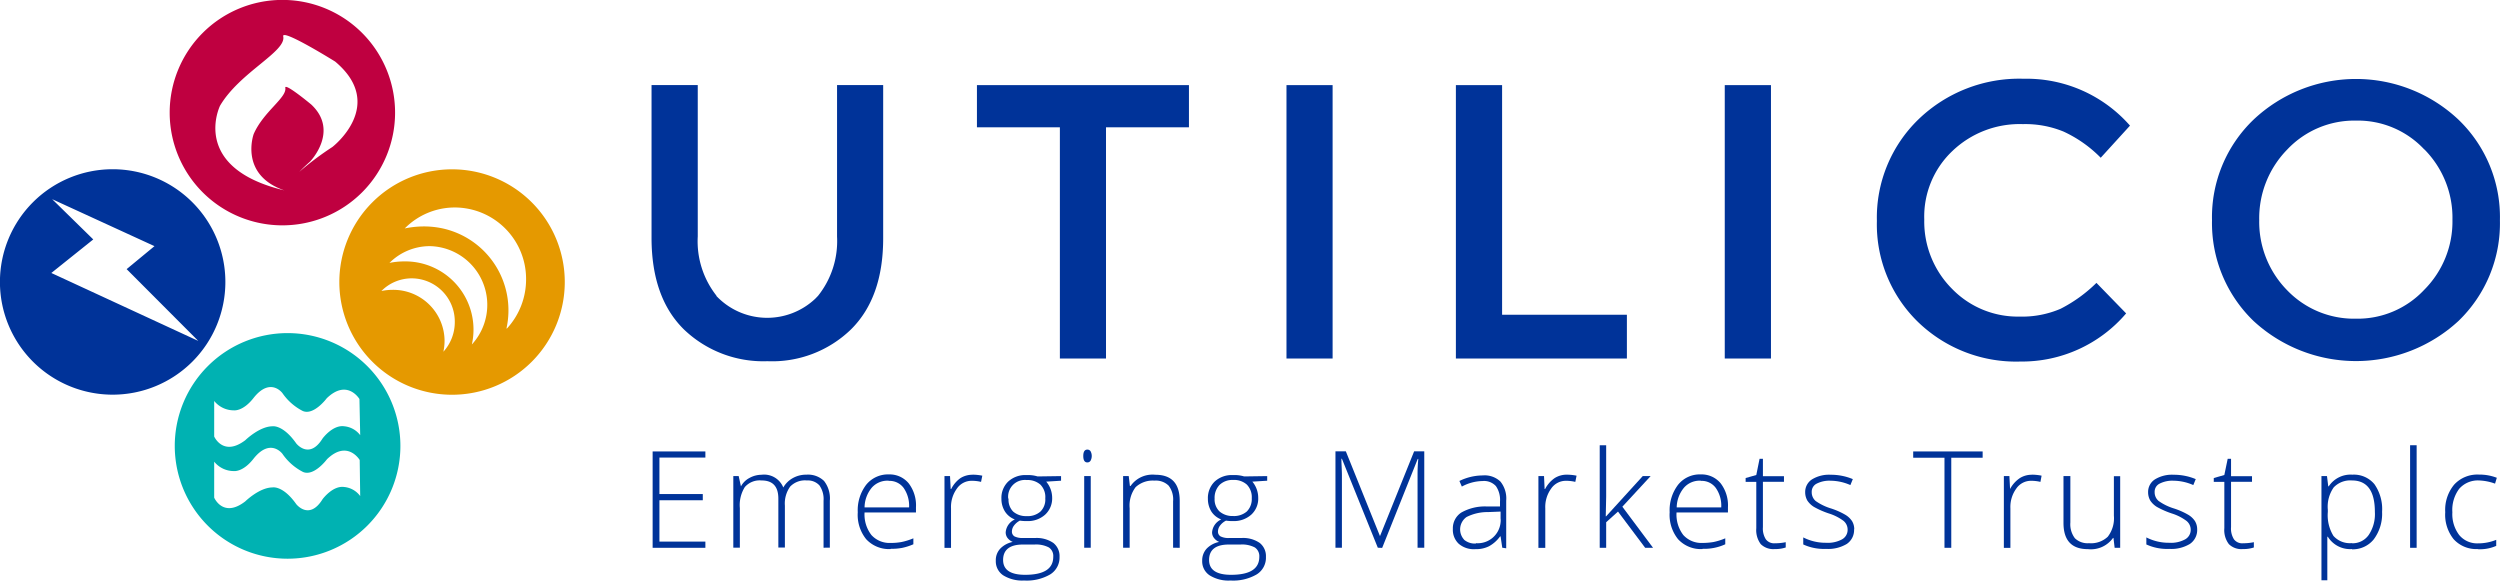 <svg xmlns="http://www.w3.org/2000/svg" width="298.1" height="69.24" viewBox="0 0 298.1 69.24">
  <defs>
    <style>
      .a {
        fill: #039;
      }

      .b {
        fill: #bf0040;
      }

      .c {
        fill: #e59900;
      }

      .d {
        fill: #00b2b2;
      }
    </style>
  </defs>
  <title>Utilico logo_colour</title>
  <g>
    <path class="a" d="M89.6,36.28a8.35,8.35,0,0,0,11.8.34l.33-.34A10.46,10.46,0,0,0,104,29.21V11.14h5.5V29.42q0,7.08-3.86,10.88a13.5,13.5,0,0,1-9.94,3.77,13.67,13.67,0,0,1-9.94-3.77q-3.86-3.78-3.88-10.88V11.14h5.51V29.19a10.49,10.49,0,0,0,2.24,7.08Z" transform="translate(-4.19 -1)"/>
    <polygon class="a" points="131.88 15.18 131.88 42.75 126.38 42.75 126.38 15.18 116.49 15.18 116.49 10.15 141.77 10.15 141.77 15.18 131.88 15.18 131.88 15.18"/>
    <polygon class="a" points="153.4 10.15 158.9 10.15 158.9 42.75 153.4 42.75 153.4 10.15 153.4 10.15"/>
    <polygon class="a" points="173.6 42.75 173.6 10.15 179.11 10.15 179.11 37.53 193.99 37.53 193.99 42.75 173.6 42.75 173.6 42.75"/>
    <polygon class="a" points="205.66 10.15 211.17 10.15 211.17 42.75 205.66 42.75 205.66 10.15 205.66 10.15"/>
    <path class="a" d="M245,38.75a11.61,11.61,0,0,0,4.89-.93,17.18,17.18,0,0,0,4.28-3.09l3.54,3.64a16.33,16.33,0,0,1-12.6,5.74,16.82,16.82,0,0,1-12.26-4.76,16.22,16.22,0,0,1-4.86-12,16.31,16.31,0,0,1,4.95-12.11,17.3,17.3,0,0,1,12.55-4.85,16.41,16.41,0,0,1,12.68,5.59l-3.49,3.83a15.07,15.07,0,0,0-4.43-3.12,12,12,0,0,0-4.85-.89A11.6,11.6,0,0,0,237,19a10.76,10.76,0,0,0-3.36,8.17,11.35,11.35,0,0,0,3.34,8.3A10.92,10.92,0,0,0,245,38.75Z" transform="translate(-4.19 -1)"/>
    <path class="a" d="M293.28,18.84a10.85,10.85,0,0,0-8.16-3.46,11,11,0,0,0-8.21,3.46,11.69,11.69,0,0,0-3.33,8.4,11.63,11.63,0,0,0,3.31,8.35A11.06,11.06,0,0,0,285.1,39a10.88,10.88,0,0,0,8.16-3.45,11.52,11.52,0,0,0,3.36-8.35,11.57,11.57,0,0,0-3.36-8.4Zm4.06,20.43a18,18,0,0,1-24.44,0,16.21,16.21,0,0,1-4.95-12,16.1,16.1,0,0,1,4.95-12,17.81,17.81,0,0,1,24.44,0,16.1,16.1,0,0,1,4.94,12A16.16,16.16,0,0,1,297.34,39.27Z" transform="translate(-4.19 -1)"/>
    <polygon class="a" points="84.11 65.32 77.82 65.32 77.82 53.83 84.11 53.83 84.11 54.56 78.63 54.56 78.63 58.91 83.8 58.91 83.8 59.65 78.63 59.65 78.63 64.58 84.11 64.58 84.11 65.32 84.11 65.32"/>
    <path class="a" d="M102.39,66.31v-5.6a2.84,2.84,0,0,0-.49-1.83,1.86,1.86,0,0,0-1.49-.59,2.45,2.45,0,0,0-2,.73,3.46,3.46,0,0,0-.63,2.27v5H97V60.46c0-1.45-.66-2.17-2-2.17a2.35,2.35,0,0,0-2,.79,4.06,4.06,0,0,0-.59,2.5V66.3h-.78V57.77h.64L92.54,59h0a2.41,2.41,0,0,1,1-1A3,3,0,0,1,95,57.61a2.46,2.46,0,0,1,2.59,1.52h0A2.94,2.94,0,0,1,98.74,58a3.23,3.23,0,0,1,1.61-.4,2.74,2.74,0,0,1,2.1.75,3.38,3.38,0,0,1,.69,2.36v5.59Z" transform="translate(-4.19 -1)"/>
    <path class="a" d="M110.38,66.47a3.71,3.71,0,0,1-2.91-1.18,4.62,4.62,0,0,1-1-3.21,5,5,0,0,1,1-3.27,3.33,3.33,0,0,1,2.71-1.24,2.94,2.94,0,0,1,2.36,1.06,4.32,4.32,0,0,1,.87,2.86v.62h-6.13a4,4,0,0,0,.82,2.69,2.92,2.92,0,0,0,2.31.94,6.84,6.84,0,0,0,1.28-.11,7.93,7.93,0,0,0,1.41-.44v.71a7,7,0,0,1-1.34.43,6.77,6.77,0,0,1-1.35.11Zm-.23-8.15a2.49,2.49,0,0,0-2,.82,3.75,3.75,0,0,0-.87,2.36h5.31a3.74,3.74,0,0,0-.65-2.32,2.09,2.09,0,0,0-1.77-.84Z" transform="translate(-4.19 -1)"/>
    <path class="a" d="M120.14,57.6a5.91,5.91,0,0,1,1.18.12l-.15.74a4.61,4.61,0,0,0-1.11-.13,2.12,2.12,0,0,0-1.77.93,3.72,3.72,0,0,0-.7,2.35v4.72h-.78V57.77h.66l.08,1.54h.06A3.49,3.49,0,0,1,118.73,58a2.66,2.66,0,0,1,1.45-.39Z" transform="translate(-4.19 -1)"/>
    <path class="a" d="M130.71,57.77v.55l-1.77.11a3,3,0,0,1,.71,1.93,2.63,2.63,0,0,1-.83,2,3.05,3.05,0,0,1-2.2.77,4.52,4.52,0,0,1-.82-.05,2,2,0,0,0-.7.59,1.19,1.19,0,0,0-.25.7.66.66,0,0,0,.31.59,2.1,2.1,0,0,0,1,.19h1.5a3.51,3.51,0,0,1,2.13.59,2,2,0,0,1,.74,1.66,2.37,2.37,0,0,1-1.11,2.09,5.55,5.55,0,0,1-3.11.73,4.3,4.3,0,0,1-2.5-.62,2,2,0,0,1-.88-1.73,2,2,0,0,1,.54-1.46,2.82,2.82,0,0,1,1.48-.79,1.58,1.58,0,0,1-.62-.47,1.1,1.1,0,0,1-.22-.7,1.84,1.84,0,0,1,1.09-1.51,2.4,2.4,0,0,1-1.18-.95,2.8,2.8,0,0,1-.42-1.51,2.7,2.7,0,0,1,.81-2.06,3,3,0,0,1,2.2-.77,3.81,3.81,0,0,1,1.3.16Zm-6.91,10c0,1.18.88,1.77,2.62,1.77,2.24,0,3.36-.71,3.36-2.15a1.22,1.22,0,0,0-.52-1.11,3.28,3.28,0,0,0-1.71-.35h-1.39c-1.56,0-2.36.62-2.36,1.85Zm.65-7.32A2,2,0,0,0,125,62a2.32,2.32,0,0,0,1.61.54,2.28,2.28,0,0,0,1.64-.54,2,2,0,0,0,.58-1.57,2.11,2.11,0,0,0-.58-1.64,2.31,2.31,0,0,0-1.64-.55,2,2,0,0,0-2.2,2.22Z" transform="translate(-4.19 -1)"/>
    <path class="a" d="M134.25,66.31h-.78V57.77h.78Zm-.89-10.94c0-.5.16-.76.49-.76a.44.44,0,0,1,.38.2,1.19,1.19,0,0,1,0,1.12.44.44,0,0,1-.38.21C133.52,56.14,133.36,55.88,133.36,55.37Z" transform="translate(-4.19 -1)"/>
    <path class="a" d="M144.07,66.31V60.77a2.67,2.67,0,0,0-.54-1.87,2.17,2.17,0,0,0-1.68-.59,3,3,0,0,0-2.25.78,3.63,3.63,0,0,0-.71,2.51v4.71h-.78V57.77h.67l.14,1.18H139a3.18,3.18,0,0,1,2.95-1.34q2.91,0,2.91,3.12v5.59Z" transform="translate(-4.19 -1)"/>
    <path class="a" d="M155.29,57.77v.55l-1.77.11a3,3,0,0,1,.7,1.93,2.58,2.58,0,0,1-.82,2,3.09,3.09,0,0,1-2.21.77,4.41,4.41,0,0,1-.81-.05,2,2,0,0,0-.71.59,1.19,1.19,0,0,0-.25.7.66.66,0,0,0,.31.59,2.11,2.11,0,0,0,1.05.19h1.49a3.48,3.48,0,0,1,2.13.59,2,2,0,0,1,.74,1.66,2.34,2.34,0,0,1-1.1,2.09,5.57,5.57,0,0,1-3.12.73,4.24,4.24,0,0,1-2.5-.62,2,2,0,0,1-.88-1.73,2.07,2.07,0,0,1,.54-1.46,2.85,2.85,0,0,1,1.49-.79,1.45,1.45,0,0,1-.62-.47,1.05,1.05,0,0,1-.23-.7,1.84,1.84,0,0,1,1.09-1.51,2.45,2.45,0,0,1-1.18-.95,2.88,2.88,0,0,1-.41-1.51,2.73,2.73,0,0,1,.81-2.06,3,3,0,0,1,2.2-.77,3.9,3.9,0,0,1,1.31.16Zm-6.93,10c0,1.18.88,1.77,2.62,1.77,2.25,0,3.37-.71,3.37-2.15a1.25,1.25,0,0,0-.53-1.11,3.26,3.26,0,0,0-1.71-.35h-1.39c-1.57,0-2.36.62-2.36,1.85Zm.66-7.32a2,2,0,0,0,.59,1.54,2.36,2.36,0,0,0,1.61.54,2.33,2.33,0,0,0,1.64-.54,2.09,2.09,0,0,0,.59-1.57,2.16,2.16,0,0,0-.59-1.64,2.29,2.29,0,0,0-1.64-.55,2.2,2.2,0,0,0-1.61.59,2.23,2.23,0,0,0-.59,1.63Z" transform="translate(-4.19 -1)"/>
    <path class="a" d="M168.48,66.31,164.2,55.7h-.06c0,.65.06,1.31.06,2v8.61h-.77V54.82h1.24l4.07,10.11h0l4.07-10.11h1.21V66.31h-.8V57.6a17.61,17.61,0,0,1,.09-1.88h-.07L169,66.33Z" transform="translate(-4.19 -1)"/>
    <path class="a" d="M183.32,66.31l-.2-1.35h-.06a4,4,0,0,1-1.33,1.18,3.42,3.42,0,0,1-1.6.34,2.75,2.75,0,0,1-2-.64,2.27,2.27,0,0,1-.7-1.77,2.23,2.23,0,0,1,1-1.95,5.68,5.68,0,0,1,3-.73l1.62,0v-.59a2.87,2.87,0,0,0-.49-1.84,1.92,1.92,0,0,0-1.6-.6,5.32,5.32,0,0,0-2.46.66l-.29-.67a6.43,6.43,0,0,1,2.79-.66,2.72,2.72,0,0,1,2.1.73,3.2,3.2,0,0,1,.69,2.27v5.69Zm-3.14-.54a2.74,2.74,0,0,0,2.94-2.48,1.85,1.85,0,0,0,0-.47V62l-1.49.06a5.54,5.54,0,0,0-2.57.59,1.81,1.81,0,0,0-.42,2.54l.14.18a2,2,0,0,0,1.4.44Z" transform="translate(-4.19 -1)"/>
    <path class="a" d="M191,57.6a5.91,5.91,0,0,1,1.18.12l-.15.74a4.67,4.67,0,0,0-1.11-.13,2.12,2.12,0,0,0-1.77.93,3.72,3.72,0,0,0-.7,2.35v4.72h-.82V57.77h.67l.07,1.54h.06A3.58,3.58,0,0,1,189.58,58,2.66,2.66,0,0,1,191,57.6Z" transform="translate(-4.19 -1)"/>
    <polygon class="a" points="191.51 61.57 195.88 56.77 196.82 56.77 193.45 60.42 197.11 65.32 196.17 65.32 192.93 61 191.52 62.27 191.52 65.32 190.75 65.32 190.75 53.09 191.52 53.09 191.52 59.22 191.47 61.57 191.51 61.57 191.51 61.57"/>
    <path class="a" d="M207.18,66.47a3.69,3.69,0,0,1-2.9-1.18,4.62,4.62,0,0,1-1-3.21,5,5,0,0,1,1-3.27A3.3,3.3,0,0,1,207,57.57a2.94,2.94,0,0,1,2.36,1.06,4.32,4.32,0,0,1,.87,2.86v.62h-6.13a4,4,0,0,0,.81,2.69,2.92,2.92,0,0,0,2.31.94,8,8,0,0,0,1.29-.11,7.59,7.59,0,0,0,1.4-.44v.71a6,6,0,0,1-2.69.54ZM207,58.32a2.48,2.48,0,0,0-2,.82,3.76,3.76,0,0,0-.88,2.36h5.31a3.68,3.68,0,0,0-.65-2.32,2.08,2.08,0,0,0-1.77-.84Z" transform="translate(-4.19 -1)"/>
    <path class="a" d="M215.83,65.78a6.14,6.14,0,0,0,1.29-.13v.63a3.83,3.83,0,0,1-1.3.19,2.13,2.13,0,0,1-1.68-.59,2.8,2.8,0,0,1-.53-1.9V58.46h-1.27V58l1.27-.36.39-1.93h.4v2.07h2.51v.67H214.4v5.41a2.38,2.38,0,0,0,.35,1.45,1.23,1.23,0,0,0,1.08.47Z" transform="translate(-4.19 -1)"/>
    <path class="a" d="M225.27,64.09a2,2,0,0,1-.87,1.77,4.31,4.31,0,0,1-2.48.59,5.89,5.89,0,0,1-2.71-.53v-.84a5.81,5.81,0,0,0,2.71.64,3.55,3.55,0,0,0,1.92-.41,1.29,1.29,0,0,0,.66-1.13A1.35,1.35,0,0,0,224,63.1a5.81,5.81,0,0,0-1.72-.87,9.93,9.93,0,0,1-1.8-.79,2.54,2.54,0,0,1-.78-.75,2,2,0,0,1-.26-1,1.78,1.78,0,0,1,.8-1.52,3.88,3.88,0,0,1,2.25-.56,6.74,6.74,0,0,1,2.63.52l-.29.71a6,6,0,0,0-2.36-.52,3.32,3.32,0,0,0-1.66.35,1.07,1.07,0,0,0-.59,1,1.37,1.37,0,0,0,.47,1.07,6.46,6.46,0,0,0,1.87.9,8.71,8.71,0,0,1,1.68.75,2.47,2.47,0,0,1,.79.75,1.88,1.88,0,0,1,.26,1Z" transform="translate(-4.19 -1)"/>
    <polygon class="a" points="232.67 65.32 231.86 65.32 231.86 54.58 228.13 54.58 228.13 53.83 236.41 53.83 236.41 54.58 232.67 54.58 232.67 65.32 232.67 65.32"/>
    <path class="a" d="M246.45,57.6a5.76,5.76,0,0,1,1.18.12l-.14.74a4.67,4.67,0,0,0-1.11-.13,2.12,2.12,0,0,0-1.77.93,3.72,3.72,0,0,0-.7,2.35v4.72h-.78V57.77h.66l.08,1.54h0A3.61,3.61,0,0,1,245.05,58a2.64,2.64,0,0,1,1.45-.39Z" transform="translate(-4.19 -1)"/>
    <path class="a" d="M251.06,57.77V63.3a2.76,2.76,0,0,0,.54,1.88,2.17,2.17,0,0,0,1.68.59,2.91,2.91,0,0,0,2.24-.77,3.6,3.6,0,0,0,.73-2.51V57.78H257v8.54h-.66l-.14-1.18h-.05a3.24,3.24,0,0,1-3,1.34q-2.91,0-2.91-3.13V57.77Z" transform="translate(-4.19 -1)"/>
    <path class="a" d="M266.18,64.09a2,2,0,0,1-.87,1.77,4.28,4.28,0,0,1-2.47.59,5.91,5.91,0,0,1-2.72-.53v-.84a5.82,5.82,0,0,0,2.72.64,3.52,3.52,0,0,0,1.91-.41,1.29,1.29,0,0,0,.66-1.13,1.35,1.35,0,0,0-.52-1.08,5.81,5.81,0,0,0-1.72-.87,10.25,10.25,0,0,1-1.8-.79,2.54,2.54,0,0,1-.78-.75,2,2,0,0,1-.26-1,1.78,1.78,0,0,1,.8-1.52,3.88,3.88,0,0,1,2.25-.56,6.74,6.74,0,0,1,2.63.52l-.29.71a6,6,0,0,0-2.36-.52,3.32,3.32,0,0,0-1.66.35,1.07,1.07,0,0,0-.59,1,1.35,1.35,0,0,0,.48,1.07,6.41,6.41,0,0,0,1.86.9,8.71,8.71,0,0,1,1.68.75,2.47,2.47,0,0,1,.79.75,1.88,1.88,0,0,1,.26,1Z" transform="translate(-4.19 -1)"/>
    <path class="a" d="M271.65,65.78a6.27,6.27,0,0,0,1.29-.13v.63a3.89,3.89,0,0,1-1.31.19,2.11,2.11,0,0,1-1.67-.59,2.76,2.76,0,0,1-.54-1.9V58.46h-1.26V58l1.26-.36.4-1.93h.4v2.07h2.5v.67h-2.5v5.41a2.38,2.38,0,0,0,.35,1.45,1.22,1.22,0,0,0,1.08.47Z" transform="translate(-4.19 -1)"/>
    <path class="a" d="M284.64,66.47A3.13,3.13,0,0,1,281.76,65h-.06v.66c0,.39,0,.82,0,1.28v3.25H281V57.77h.66l.15,1.22h.06a3.11,3.11,0,0,1,2.82-1.39,3.17,3.17,0,0,1,2.63,1.14,5.18,5.18,0,0,1,.91,3.3,5.07,5.07,0,0,1-1,3.28,3.22,3.22,0,0,1-2.6,1.18Zm0-.69a2.34,2.34,0,0,0,2-1,4.45,4.45,0,0,0,.73-2.73q0-3.75-2.72-3.76a2.72,2.72,0,0,0-2.19.83,4,4,0,0,0-.7,2.67v.25a4.7,4.7,0,0,0,.67,2.86,2.62,2.62,0,0,0,2.19.86Z" transform="translate(-4.19 -1)"/>
    <polygon class="a" points="288.16 65.32 287.38 65.32 287.38 53.09 288.16 53.09 288.16 65.32 288.16 65.32"/>
    <path class="a" d="M299.62,66.47a3.64,3.64,0,0,1-2.86-1.18,4.65,4.65,0,0,1-1-3.22,4.7,4.7,0,0,1,1.08-3.3,3.76,3.76,0,0,1,2.95-1.18,5.72,5.72,0,0,1,2.12.38l-.21.7a6.07,6.07,0,0,0-1.92-.38,2.94,2.94,0,0,0-2.36,1,4.21,4.21,0,0,0-.81,2.79,4.12,4.12,0,0,0,.81,2.71,2.77,2.77,0,0,0,2.26,1,5.69,5.69,0,0,0,2.16-.42v.72a4.82,4.82,0,0,1-2.15.4Z" transform="translate(-4.19 -1)"/>
    <path class="b" d="M47.37,4.93a13.44,13.44,0,1,0,0,19,13.45,13.45,0,0,0,0-19ZM43.88,18.49a36.53,36.53,0,0,0-4,3c.34-.35.76-.76,1.27-1.21,0,0,3.54-3.63.16-6.81,0,0-3.21-2.67-3.1-2,.2,1.18-2.59,2.82-3.77,5.51,0,0-1.77,4.85,3.65,6.72-11.31-2.71-7.66-10.1-7.66-10.1,2.36-4,7.93-6.45,7.53-8.26-.23-1,6.19,3,6.19,3,6.18,5.18-.32,10.18-.32,10.18Z" transform="translate(-4.19 -1)"/>
    <path class="c" d="M67.6,25.13a13.44,13.44,0,1,0,0,19,13.44,13.44,0,0,0,0-19ZM57.06,42.94a6.43,6.43,0,0,0,.14-1.32A6.12,6.12,0,0,0,51,35.56a6.53,6.53,0,0,0-1.33.14,5.08,5.08,0,0,1,3.62-1.51,5.15,5.15,0,0,1,5.13,5.19h0A5.26,5.26,0,0,1,57.06,42.94Zm3.4-.89a8.13,8.13,0,0,0-8.07-9.88,8.69,8.69,0,0,0-1.76.18,6.8,6.8,0,0,1,4.84-2,7,7,0,0,1,5,11.71Zm4.12-1.88a10,10,0,0,0-7.64-11.94A10.62,10.62,0,0,0,54.62,28a11.27,11.27,0,0,0-2.17.24,8.39,8.39,0,0,1,6-2.5,8.52,8.52,0,0,1,8.47,8.57h0a8.64,8.64,0,0,1-2.28,5.86Z" transform="translate(-4.19 -1)"/>
    <path class="a" d="M27.13,25.12a13.44,13.44,0,1,0,0,19,13.44,13.44,0,0,0,0-19ZM10.31,33.55l5-4-4.9-4.8,12.2,5.6-3.32,2.74,8.54,8.56Z" transform="translate(-4.19 -1)"/>
    <path class="d" d="M48,44.67a13.45,13.45,0,1,0,0,19h0A13.44,13.44,0,0,0,48,44.67Zm-.86,15.48a2.68,2.68,0,0,0-1.9-1.08c-1.38-.2-2.59,1.46-2.59,1.46-1.59,2.56-3.13.59-3.13.59-1.59-2.25-2.82-2-2.82-2-1.57,0-3.26,1.66-3.26,1.66-2.64,2.05-3.71-.44-3.71-.44V56.05a3,3,0,0,0,2.36,1.12s1.08.15,2.36-1.51c2-2.48,3.42-.54,3.42-.54a6.65,6.65,0,0,0,2.44,2.15c1.31.59,2.87-1.51,2.87-1.51,2.44-2.36,3.9.09,3.9.09Zm0-7.26a2.69,2.69,0,0,0-1.9-1.06c-1.38-.2-2.59,1.46-2.59,1.46-1.59,2.56-3.13.59-3.13.59-1.59-2.26-2.82-2.05-2.82-2.05-1.57,0-3.26,1.66-3.26,1.66-2.64,2-3.71-.44-3.71-.44V48.81a3,3,0,0,0,2.36,1.12s1.08.15,2.36-1.51c2-2.49,3.42-.54,3.42-.54A6.56,6.56,0,0,0,40.28,50c1.31.59,2.87-1.51,2.87-1.51,2.44-2.36,3.9.09,3.9.09Z" transform="translate(-4.19 -1)"/>
  </g>
</svg>
